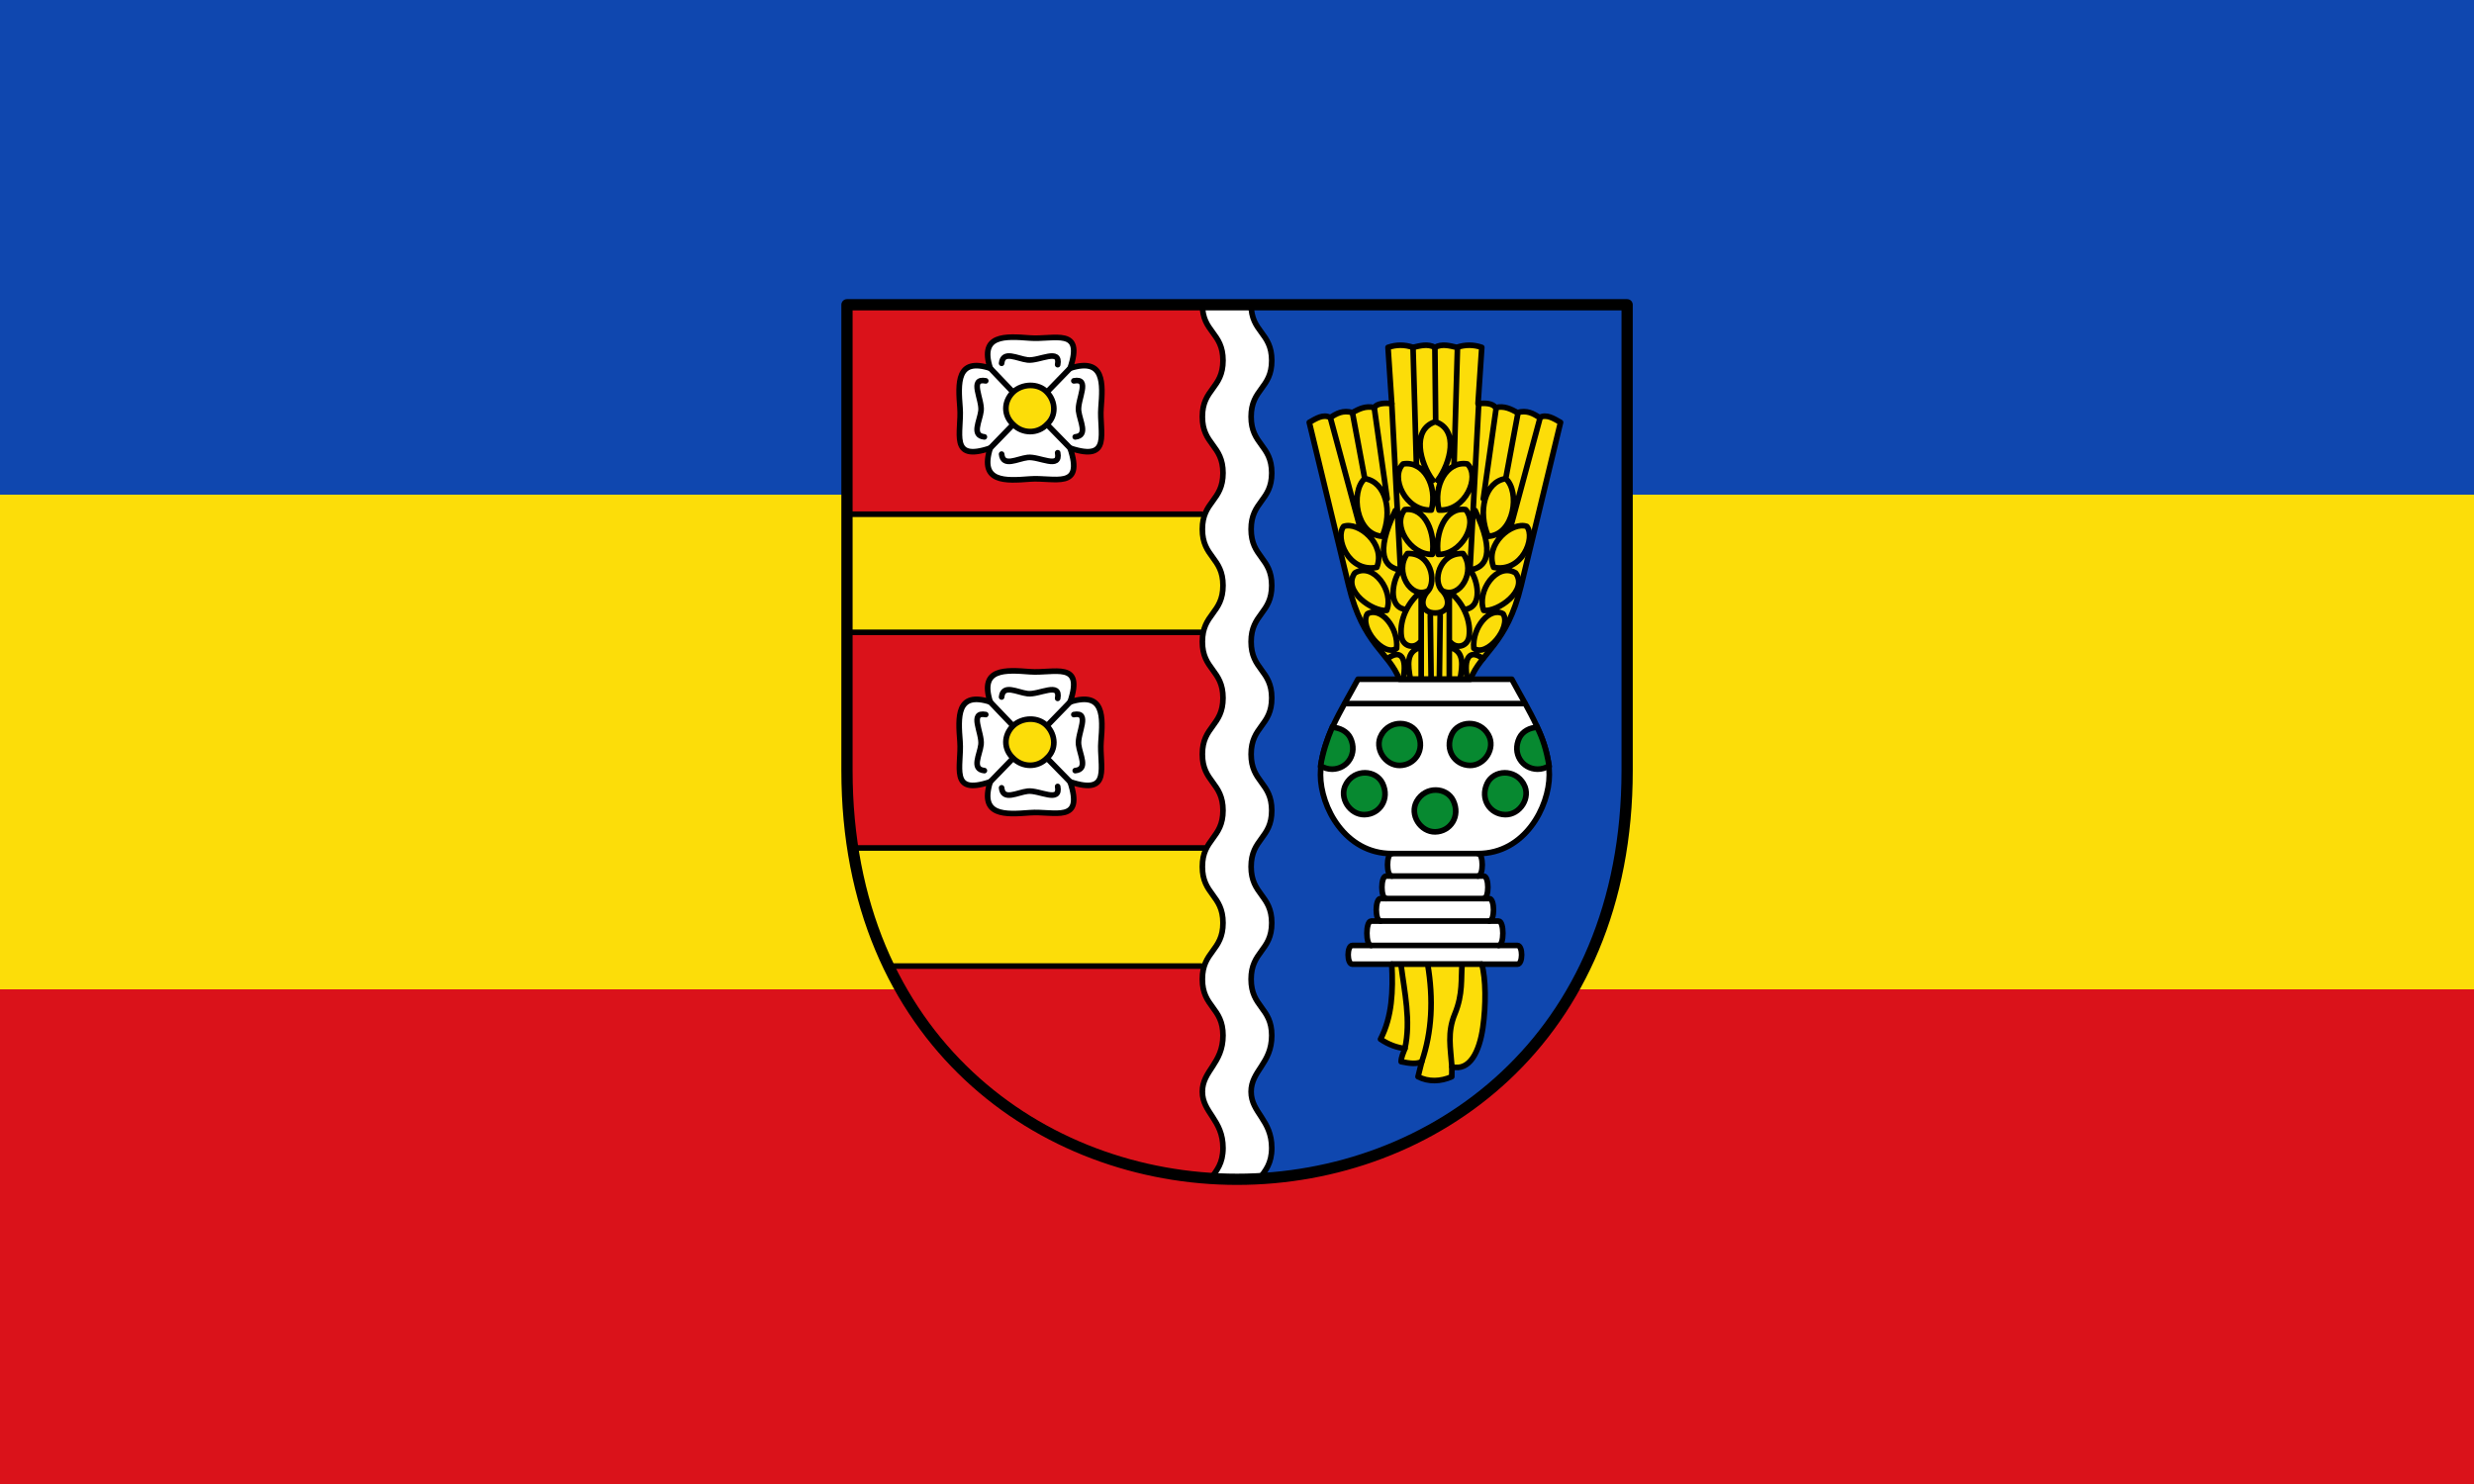 <svg xmlns="http://www.w3.org/2000/svg" width="500" height="300"><rect width="100%" height="100%" fill="#333333" stroke="none"/><path d="M500 200v100H0V200" color="#000" fill="#da121a"/><path d="M500 100v100H0V100" color="#000" fill="#fcdd09"/><path d="M500 0v100H0V0" color="#000" fill="#0f47af"/><path d="M250 238.39c-39.445 0-78.824-28.173-78.824-82.64V61.61H250" fill="#da121a" fill-rule="evenodd"/><path d="M250 61.61h78.824v94.14c0 54.467-39.38 82.64-78.824 82.64" fill="#0f47af" fill-rule="evenodd"/><path d="M171.369 103.954h77.684v23.876h-77.684zM172.127 171.412h76.926v23.876h-69.347c-3.815-7.959-5.685-15.917-7.58-23.876z" fill="#fcdd09" fill-rule="evenodd"/><path d="M138.959 236.243c1-13 2-27-16.48-21.122C130 193 114 200 101 199c-13-1-27-2-21.121 16.121-18.122-5.878-17.122 8.122-16.122 21.122s-6 29 16.122 21.479C74 276.202 88 275.202 101 274.202c13-1 29 6 21.48-16.48 22.479 7.52 15.479-8.48 16.479-21.48z" fill="#fff" fill-rule="evenodd" stroke="#000" stroke-width="3" stroke-linecap="round" stroke-linejoin="round" transform="matrix(.379 0 0 .379 169.853 60.372)"/><path d="M204.228 147.961c1.849-3.316 6.373-3.027 7.734-.15 1.558 3.292-.592 6.532-3.826 6.59-3.092.055-5.491-3.602-3.908-6.44z" fill="#fcdd09" fill-rule="evenodd"/><path d="M85.95 260.932c.716 7.074 8.415 2.422 13.89 1.787 6.15-.713 17.721 6.55 16.001-2.518M85.95 212.486c.716-7.074 8.415-2.422 13.89-1.787 6.15.713 17.721-6.55 16.001 2.518m9.364 38.524c7.074-.716 2.422-8.416 1.787-13.89-.714-6.15 6.55-17.722-2.518-16.001m-47.716 29.89c-7.074-.715-2.422-8.415-1.787-13.889.714-6.15-6.549-17.722 2.518-16.001m14.574 6.026c-5.023 4.921-5.202 12.397.063 17.216m17.99-17.216c4.744 4.944 5.081 12.657 0 17.17m-30.237 12.676l12.247-12.63c4.922 5.023 13.055 5.173 17.99-.046l12.363 12.676m-42.6-42.6l12.184 12.754c4.881-4.62 13.424-4.957 18.053 0l12.363-12.755" fill="none" stroke="#000003" stroke-width="3" stroke-linecap="round" stroke-linejoin="round" transform="matrix(.379 0 0 .379 169.853 60.372)"/><path d="M138.959 58.243c1-13 2-27-16.48-21.122C130 15 114 22 101 21c-13-1-27-2-21.121 16.121-18.122-5.878-17.122 8.122-16.122 21.122s-6 29 16.122 21.479C74 98.202 88 97.202 101 96.202c13-1 29 6 21.48-16.48 22.479 7.52 15.479-8.48 16.479-21.48z" fill="#fff" fill-rule="evenodd" stroke="#000" stroke-width="3" stroke-linecap="round" stroke-linejoin="round" transform="matrix(.379 0 0 .379 169.853 60.372)"/><path d="M204.145 80.492c1.849-3.316 6.373-3.028 7.735-.15 1.557 3.291-.593 6.532-3.827 6.59-3.092.055-5.49-3.603-3.908-6.44z" fill="#fcdd09" fill-rule="evenodd"/><path d="M85.95 82.932c.716 7.074 8.415 2.422 13.89 1.787 6.15-.713 17.721 6.55 16.001-2.518M85.95 34.486c.716-7.074 8.415-2.422 13.89-1.787 6.15.713 17.721-6.55 16.001 2.518m9.364 38.524c7.074-.716 2.422-8.416 1.787-13.89-.714-6.15 6.55-17.722-2.518-16.001M76.758 73.74c-7.074-.715-2.422-8.415-1.787-13.889.714-6.15-6.549-17.722 2.518-16.001m14.574 6.026c-5.023 4.921-5.202 12.397.063 17.216m17.99-17.216c4.744 4.944 5.081 12.657 0 17.17M79.879 79.722l12.247-12.63c4.922 5.023 13.055 5.173 17.99-.046l12.363 12.676m-42.6-42.6l12.184 12.754c4.881-4.62 13.424-4.957 18.053 0l12.363-12.755" fill="none" stroke="#000003" stroke-width="3" stroke-linecap="round" stroke-linejoin="round" transform="matrix(.379 0 0 .379 169.853 60.372)"/><path d="M197.653 469.163c3.001-4.18 6.347-7.89 6.347-16.163 0-15-11-18.82-11-30s11-15 11-30-11-15-11-30 11-15 11-30-11-15-11-30 11-15 11-30-11-15-11-30 11-15 11-30-11-15-11-30 11-15 11-30-11-15-11-30 11-15 11-30-11-15-11-30 11-15 11-30-11-15-11-29.867l26.001.132v-.132C219 18 230 18 230 33s-11 15-11 30 11 15 11 30-11 15-11 30 11 15 11 30-11 15-11 30 11 15 11 30-11 15-11 30 11 15 11 30-11 15-11 30 11 15 11 30-11 15-11 30 11 15 11 30-11 18.82-11 30 11 15 11 30c0 8.273-3.346 11.983-6.347 16.163" fill="#fff" fill-rule="evenodd" stroke="#000" stroke-width="3" stroke-linecap="round" stroke-linejoin="round" transform="matrix(.379 0 0 .379 169.853 60.372)"/><path d="M26 356h166.347M6.549 293h187.348M4 178h188.047M2.9 115h189.647" fill="none" stroke="#000" stroke-width="3" stroke-linecap="round" stroke-linejoin="round" transform="matrix(.379 0 0 .379 169.853 60.372)"/><path d="M298 203c-5.424-14.339-19.358-18.342-27-50l-21-87c3.744-2.11 7.489-4.59 11.233-2.553 3.288-2.175 6.694-4.113 11.787-2.679 3.475-1.892 6.965-3.746 11.638-2.645 1.485-2.346 5.494-2.516 9.342-2.123l-2-30c4.442-1.531 8.884-1.532 13.326 0 3.891-.89 7.783-2.069 11.674 0 3.891-2.069 7.783-.89 11.674 0 4.442-1.532 8.884-1.531 13.326 0l-2 30c3.848-.393 7.857-.223 9.342 2.123 4.673-1.101 8.163.753 11.638 2.645 5.093-1.434 8.5.504 11.787 2.679 3.744-2.036 7.489.443 11.233 2.553l-21 87c-7.642 31.658-21.576 35.661-27 50" fill="#fcdd09" fill-rule="evenodd" stroke="#000" stroke-width="3" stroke-linecap="round" stroke-linejoin="round" transform="matrix(.379 0 0 .379 169.853 60.372)"/><path d="M358 203c9.043 16.904 20 33 20 51 0 17-13 42-38 42 3 0 3 12 0 12h3c3 0 3 12 0 12h3c3 0 3 12 0 12h5c3 0 3 13 0 13h10c3 0 3 10 0 10h-88c-3 0-3-10 0-10h10c-3 0-3-13 0-13h5c-3 0-3-12 0-12h3c-3 0-3-12 0-12h3c-3 0-3-12 0-12-25 0-38-25-38-42 0-18 10.957-34.096 20-51h82z" fill="#fff" fill-rule="evenodd" stroke="#000" stroke-width="3" stroke-linecap="round" stroke-linejoin="round" transform="matrix(.379 0 0 .379 169.853 60.372)"/><path d="M342 355c2.2 7.686 2.285 21.878.587 33.691-1.895 13.193-7.074 23.421-16.52 21.066L326 415c-5.892 2.654-12.515 2.873-18 0l2-8c-2.628 1.382-6.292 1-11 0-.005-2.333 1.146-4.667 2-7-4.333-.54-8.667-2.07-13-5 6.239-12.043 6.737-25.834 6-40" fill="#fcdd09" fill-rule="evenodd" stroke="#000" stroke-width="3" stroke-linecap="round" stroke-linejoin="round" transform="matrix(.379 0 0 .379 169.853 60.372)"/><path d="M288.421 232.712c4.669-8.374 16.09-7.646 19.528-.38 3.931 8.314-1.495 16.498-9.661 16.644-7.805.139-13.862-9.097-9.867-16.264zM269.582 258.968c4.669-8.374 16.091-7.646 19.528-.379 3.932 8.313-1.495 16.498-9.661 16.643-7.805.14-13.862-9.097-9.867-16.264zM307.279 268.158c4.668-8.374 16.09-7.646 19.527-.38 3.932 8.314-1.494 16.498-9.66 16.644-7.805.139-13.863-9.097-9.867-16.264zM262.215 228.66c3.808.1 8.04 2.092 9.734 5.673 3.931 8.313-1.495 16.497-9.661 16.643-2.17.038-4.504-.647-6.225-1.812.98-6.618 3.63-14.621 6.152-20.504zM345.552 232.712c-4.668-8.374-16.09-7.646-19.527-.38-3.932 8.314 1.494 16.498 9.66 16.644 7.805.139 13.862-9.097 9.867-16.264zM364.39 258.968c-4.667-8.374-16.09-7.646-19.527-.379-3.931 8.313 1.495 16.498 9.661 16.643 7.805.14 13.862-9.097 9.867-16.264zM371.558 228.66c-3.808.1-7.84 2.092-9.533 5.673-3.932 8.313 1.494 16.497 9.66 16.643 2.17.038 4.504-.647 6.225-1.812-1.485-8.696-3.435-14.599-6.352-20.504z" fill="#078930" fill-rule="evenodd" stroke="#000" stroke-width="3" transform="matrix(.379 0 0 .379 169.853 60.372)"/><path d="M319.809 169.052l-.42 33.948m5.285-45.948V203m.46-16.947c7.643 2.11 6.643 9.438 5.283 16.947m12.177-10.974c-6.879-5.324-10.56-.624-8.27 10.974m-7.812-45.205c6.9 6.586 9.657 15.378 8.73 22.285-.755 5.627-6.856 6.94-10.109 2.987m-4.135-27.225c4.612 4.901 3.599 11.832-3.815 11.832-7.415 0-8.428-6.93-3.816-11.832m24.402 30.67c6.863 5.029 20.143-11.151 15.623-18.379-7.14-4.062-16.705 7.398-15.623 18.38m-1.838-41.354c3.482 3.625 7.53 19.75-3.446 20.677m10.568.46c-3.976-10.226 7.102-25.969 17.001-19.988 6.9 9.482-9.65 20.91-17 19.987m5.283-22.974c-4.941-12.674 10.05-24.603 17.69-21.825 4.77 6.116-2.529 24.796-17.69 21.825m-2.986-16.541c14.172-.762 17.116-23.977 9.42-30.785-11.326 1.693-14.942 17.758-9.42 30.555m-24.353 29.292c-5.446-4.877-1.76-20.43 11.028-19.872 7.162 9.506-1.817 24.6-11.028 19.872m-2.23-19.413c-1.855-10.876 3.6-25.507 14.636-23.893 6.934 8.11-2.784 24.154-14.636 23.893m.46-23.663c-3.382-12.905 4.158-26.457 15.095-24.583 7.015 6.744-1.051 25.344-15.095 24.583m7.973-23.434L329.04 26m28.488 95.266l15.605-57.819M354.77 95.995l6.575-35.227m-18.521 46.024l6.884-48.669m-11.25 54.872c11.149 23.309 5.649 30.536-2.74 31.718L340.365 56m-23.182 9.666c12.838 4.213 8.12 22.21 1.288 31.248m-3.915 72.138l.42 33.948m-5.285-45.948V203m-.46-16.947c-7.643 2.11-6.643 9.438-5.283 16.947m-12.177-10.974c6.879-5.324 10.56-.624 8.271 10.974m7.811-45.205c-6.9 6.586-9.657 15.378-8.73 22.285.756 5.627 6.856 6.94 10.109 2.987m-12.636 3.446c-6.863 5.028-20.143-11.152-15.622-18.38 7.138-4.062 16.705 7.398 15.622 18.38m1.838-41.354c-3.482 3.625-7.529 19.75 3.446 20.677m-10.568.46c3.976-10.226-7.102-25.969-17-19.988-6.901 9.482 9.65 20.91 17 19.987m-5.284-22.974c4.941-12.674-10.05-24.603-17.69-21.825-4.77 6.116 2.53 24.796 17.69 21.825m2.987-16.541c-14.173-.762-17.117-23.977-9.42-30.785 11.325 1.693 14.941 17.758 9.42 30.555m24.352 29.292c4.46-4.877 1.655-20.43-11.028-19.872-7.162 9.506 1.817 24.6 11.028 19.872m2.23-19.413c1.855-10.876-3.6-25.507-14.636-23.893-6.934 8.11 2.784 24.154 14.636 23.893m-.46-23.663c3.382-12.905-4.158-26.457-15.095-24.583-7.015 6.744 1.051 25.344 15.095 24.583m-7.973-23.434L305.326 26m-28.488 95.266l-15.605-57.819m18.362 32.548l-6.575-35.227m18.522 46.024l-6.884-48.669m11.249 54.872c-11.149 23.309-5.648 30.536 2.74 31.718L294 56m23-30l.412 39.436m-.23.23c-12.838 4.213-8.119 22.21-1.288 31.248M298 203h38m-67 13h96m-71 80h46m0 12h-46m-3 12h52m-11.483 35c-.696 7.71.55 15.788-3.906 26.563-4.098 9.908-2.27 18.03-1.543 28.194M310 407c5.371-15.789 6.343-33.148 3.137-52m-14.244 0c1.868 15 5.41 30 2.107 45m-13-68h58m5 13h-68m11 10h48" fill="none" stroke="#000" stroke-width="3" stroke-linecap="round" stroke-linejoin="round" transform="matrix(.379 0 0 .379 169.853 60.372)"/><path d="M419.51 3.265V251.67c0 143.725-103.918 218.065-208.01 218.065-104.092 0-208.01-74.34-208.01-218.065V3.265z" fill="none" stroke="#000" stroke-width="6" stroke-linecap="round" stroke-linejoin="round" transform="matrix(.379 0 0 .379 169.853 60.372)"/></svg>